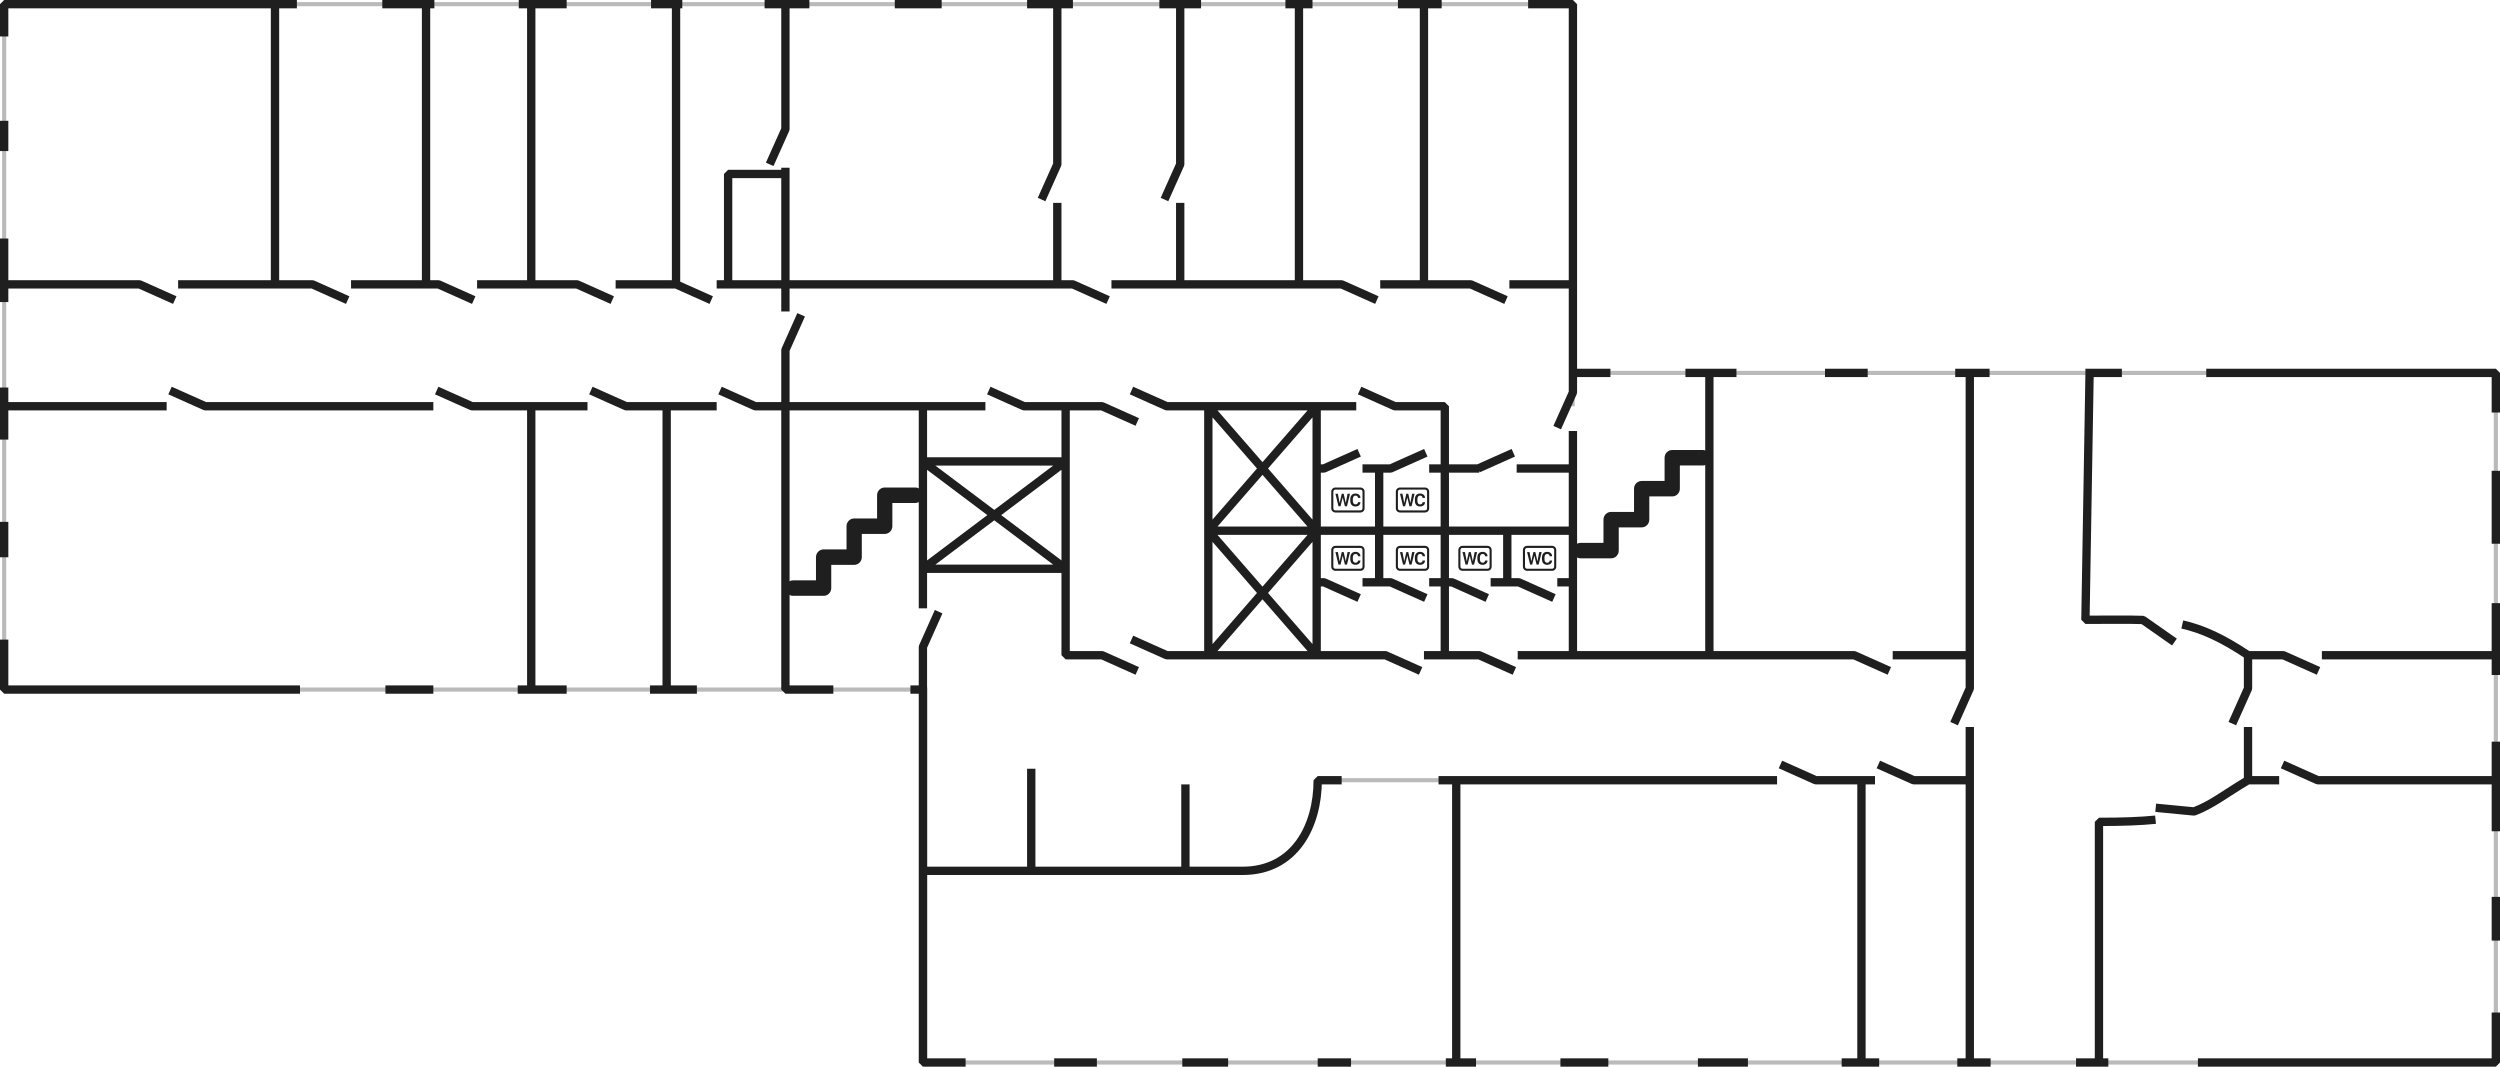 <?xml version="1.0" encoding="UTF-8"?> <svg xmlns="http://www.w3.org/2000/svg" width="1200" height="512" viewBox="0 0 1200 512" fill="none"> <path d="M799 219.714C799 217.66 800.639 216 802.667 216H817.333C819.361 216 821 217.66 821 219.714C821 221.769 819.361 223.429 817.333 223.429H806.333V234.571C806.333 236.626 804.695 238.286 802.667 238.286H791.667V249.429C791.667 251.483 790.028 253.143 788 253.143H777V264.286C777 266.34 775.361 268 773.333 268H758.667C756.639 268 755 266.34 755 264.286C755 262.231 756.639 260.571 758.667 260.571H769.667V249.429C769.667 247.374 771.305 245.714 773.333 245.714H784.333V234.571C784.333 232.517 785.972 230.857 788 230.857H799V219.714Z" fill="#1F1F1F"></path> <path d="M421 237.714C421 235.66 422.639 234 424.667 234H439.333C441.361 234 443 235.66 443 237.714C443 239.769 441.361 241.429 439.333 241.429H428.333V252.571C428.333 254.626 426.695 256.286 424.667 256.286H413.667V267.429C413.667 269.483 412.028 271.143 410 271.143H399V282.286C399 284.34 397.361 286 395.333 286H380.667C378.639 286 377 284.34 377 282.286C377 280.231 378.639 278.571 380.667 278.571H391.667V267.429C391.667 265.374 393.305 263.714 395.333 263.714H406.333V252.571C406.333 250.517 407.972 248.857 410 248.857H421V237.714Z" fill="#1F1F1F"></path> <path d="M754.853 179V136.5V2H625.892H378.426H256.934H130.463H2V136.5V195L2 331H129.467H256.934H321.664H378.426H444.152V510H580.581H643.319H713.027H820.08H885.307H951.53H1129.79H1198V374.5V179H943.564H885.307H820.08H754.853ZM754.853 179V195M704 374.5H638.275" stroke="#BABABA" stroke-width="2"></path> <path d="M443 331H437M443 331V310.5L450.548 293.61M443 331V418M755 136.5V2H733.5M755 136.5V179M755 136.5H724.5M755 179H773M755 179V188.375L747.452 205.265M255 2V136.5M255 2H249M255 2H272M255 136.5H277L293.89 144.048M255 136.5H229M377 2H367M377 2H388.5M377 2V62L369.452 78.89M377 136.5V83.5M377 136.5H507.5M377 136.5V149.5M377 136.5H349.5M623.5 2H617M623.5 2H630M623.5 2V136.5M623.5 136.5H644L660.89 144.048M623.5 136.5H566.5M255 195V331M255 195H282M255 195L226.5 195L209.61 187.452M255 331H248.5M255 331H272M377 195V331H400M377 195H362.5L345.61 187.452M377 195V168L384.548 151.11M377 195H443M1198 374.5H1112.5L1095.61 366.952M1198 374.5V399M1198 374.5V356M945.5 314.5V179M945.5 314.5H908.5M945.5 314.5V330.452L937.952 347.342M945.5 179H955M945.5 179H938.5M820.5 314.5V179M820.5 314.5H890L906.89 322.048M820.5 314.5H755M820.5 179H833.5M820.5 179H809M945.5 374.5V510M945.5 374.5H918.5L901.61 366.952M945.5 374.5V348.952M945.5 510H939.5M945.5 510H955.5M699 374.5V510M699 374.5H853M699 374.5H690.5M699 510H694M699 510H708.5M632 314.5H580M632 314.5V254.75M632 314.5L606 284.625M632 314.5V279.5M632 314.5H665L681.89 322.048M580 314.5H560L543.11 306.952M580 314.5V254.75M580 314.5L606 284.625M580 195H632M580 195V254.75M580 195L606 224.875M580 195H560L543.11 187.452M632 195H651M632 195L606 224.875M632 195V224.875M320 195H344M320 195V331M320 195H300.5L283.61 187.452M320 331H312M320 331H334.5M2 136.5V114.5M2 136.5V145M2 136.5H67L83.89 144.048M2 195V186M2 195V211M2 195H80M511.5 273V314.5H529L545.89 322.048M511.5 273H443M511.5 273V221.5M511.5 273L477.25 247.25M443 273V221.5M443 273L477.25 247.25M443 273V292M511.5 195V221.5M511.5 195H491.5L474.61 187.452M511.5 195H529L545.89 202.548M511.5 221.5H443M511.5 221.5L477.25 247.25M443 221.5V195M443 221.5L477.25 247.25M443 195H473M2 17.5V2H142.5M2 72.5V58M2 267.5V250.5M2 307V331H144M183.5 2H204.5M208.5 2H204.5M312.5 2H324.5M327.5 2H324.5M429.5 2H452M493 2H507.5M515 2H507.5M556.5 2H566.5M576.5 2H566.5M208 331H185M463.5 510H443V418M526.5 510H506M567.5 510H589.5M632.5 510H648.5M772 510H749M815 510H839M884 510H893.5M902 510H893.5M1012 510H1007.5M996.5 510H1007.5M1055 510H1198V486M1059 179H1198V198M1001 179H1003M1018.5 179H1003M896.5 179H876M671 2H683.5M692 2H683.5M166.89 144.048L150 136.5H85.5M81.61 187.452L98.5 195L208 195M652.61 187.452L669.5 195H693.5V224.875M854.61 366.952L871.5 374.5H893.5M1079.05 314.5H1096L1112.89 322.048M1079.05 314.5V330.452L1071.5 347.343M1079.05 314.5C1066.69 306.251 1057.24 301.96 1047.5 299.746M726.89 322.048L710 314.5H693.5M168.5 136.5H204.5M295.5 136.5H324.5M662.5 136.5H683.5M1094 374.5H1079.05M755 314.5H728.5M755 314.5V254.75M693.5 314.5H683.5M693.5 314.5V279.5M632 254.75H580M632 254.75L606 224.875M632 254.75L606 284.625M632 254.75V224.875M632 254.75V279.5M632 254.75H662M580 254.75L606 224.875M580 254.75L606 284.625M693.5 254.75V224.875M693.5 254.75V279.5M693.5 254.75H662M693.5 254.75H723.5M377 83.5H349.5V136.5M377 83.5V80.5M1198 451.5V430.5M1198 324V289.5M1198 261V226M204.5 2V136.5M204.5 136.5H210.5L227.39 144.048M132 2V136.5M324.5 2V136.5M324.5 136.5L341.39 144.048M344 136.5H349.5M507.5 136.5H515L531.89 144.048M507.5 136.5V97.39M566.5 136.5H533.5M566.5 136.5V97.39M566.5 2V78.89L558.952 95.781M683.5 136.5V2M683.5 136.5H706L722.89 144.048M693.5 224.875H686M693.5 224.875H710M755 224.875V206.875M755 224.875V254.75M755 224.875L728 224.875M693.5 279.5H686M693.5 279.5H697L713.89 287.048M632 224.875H635.5L652.39 217.327M893.5 510V374.5M893.5 374.5C895 374.5 899.6 374.5 900 374.5M1007.5 510V394.5C1018.96 394.5 1027.69 394.158 1034.66 393.446M1079.05 374.5V348.952M1079.05 374.5C1067.62 381.323 1061.74 386.246 1053.15 389.5L1034.74 387.727M1114.5 314.5H1198M1003 179L1001 297.5C1011.95 297.5 1020.8 297.32 1028.59 297.581L1043.74 308.186M507.5 2V78.89L499.952 95.781M443 418C456.006 418 474.862 418 495 418M495 369V418M495 418C520.756 418 548.609 418 569 418M569 376.5V418M569 418C575.773 418 591.723 418 596.5 418C621.5 418 632.5 396.5 632.5 374.5H644M662 279.5H654M662 279.5H667.5L684.39 287.048M662 279.5V254.75M662 224.875V254.75M662 224.875H667.5L684.39 217.327M662 224.875H654M652.39 287.048L635.5 279.5H632M755 254.75H723.5M755 279.5H747.5M723.5 279.5H715.5M723.5 279.5H729L745.89 287.048M723.5 279.5V254.75M726.39 217.327L709.5 224.875" stroke="#1F1F1F" stroke-width="4" stroke-linejoin="bevel"></path> <path d="M649.348 239.643C649.348 238.531 649.836 237.889 650.666 237.889C651.348 237.889 651.805 238.359 651.853 238.997H653V238.887C652.947 237.7 651.976 236.887 650.658 236.887C649.054 236.887 648.14 237.937 648.14 239.638V240.385C648.14 242.085 649.045 243.115 650.658 243.115C651.972 243.115 652.943 242.323 653 241.176V241.062H651.853C651.805 241.677 651.356 242.112 650.666 242.112C649.827 242.112 649.348 241.492 649.348 240.385V239.643V239.643ZM643.457 243L644.477 238.816H644.522L645.542 243H646.548L648 237.001H646.818L645.998 241.356H645.942L644.97 237.001H644.03L643.058 241.356H643.005L642.178 237.001H641L642.452 243H643.457Z" fill="#1F1F1F"></path> <path d="M653 235C653.265 235 653.52 235.105 653.707 235.293C653.895 235.48 654 235.735 654 236V244C654 244.265 653.895 244.52 653.707 244.707C653.52 244.895 653.265 245 653 245H641C640.735 245 640.48 244.895 640.293 244.707C640.105 244.52 640 244.265 640 244V236C640 235.735 640.105 235.48 640.293 235.293C640.48 235.105 640.735 235 641 235H653ZM641 234C640.47 234 639.961 234.211 639.586 234.586C639.211 234.961 639 235.47 639 236V244C639 244.53 639.211 245.039 639.586 245.414C639.961 245.789 640.47 246 641 246H653C653.53 246 654.039 245.789 654.414 245.414C654.789 245.039 655 244.53 655 244V236C655 235.47 654.789 234.961 654.414 234.586C654.039 234.211 653.53 234 653 234H641Z" fill="#1F1F1F"></path> <path d="M649.348 267.643C649.348 266.531 649.836 265.889 650.666 265.889C651.348 265.889 651.805 266.359 651.853 266.997H653V266.887C652.947 265.7 651.976 264.887 650.658 264.887C649.054 264.887 648.14 265.937 648.14 267.638V268.385C648.14 270.085 649.045 271.115 650.658 271.115C651.972 271.115 652.943 270.323 653 269.176V269.062H651.853C651.805 269.677 651.356 270.112 650.666 270.112C649.827 270.112 649.348 269.492 649.348 268.385V267.643V267.643ZM643.457 271L644.477 266.816H644.522L645.542 271H646.548L648 265.001H646.818L645.998 269.356H645.942L644.97 265.001H644.03L643.058 269.356H643.005L642.178 265.001H641L642.452 271H643.457Z" fill="#1F1F1F"></path> <path d="M653 263C653.265 263 653.52 263.105 653.707 263.293C653.895 263.48 654 263.735 654 264V272C654 272.265 653.895 272.52 653.707 272.707C653.52 272.895 653.265 273 653 273H641C640.735 273 640.48 272.895 640.293 272.707C640.105 272.52 640 272.265 640 272V264C640 263.735 640.105 263.48 640.293 263.293C640.48 263.105 640.735 263 641 263H653ZM641 262C640.47 262 639.961 262.211 639.586 262.586C639.211 262.961 639 263.47 639 264V272C639 272.53 639.211 273.039 639.586 273.414C639.961 273.789 640.47 274 641 274H653C653.53 274 654.039 273.789 654.414 273.414C654.789 273.039 655 272.53 655 272V264C655 263.47 654.789 262.961 654.414 262.586C654.039 262.211 653.53 262 653 262H641Z" fill="#1F1F1F"></path> <path d="M710.348 267.643C710.348 266.531 710.836 265.889 711.666 265.889C712.348 265.889 712.805 266.359 712.853 266.997H714V266.887C713.947 265.7 712.976 264.887 711.658 264.887C710.054 264.887 709.14 265.937 709.14 267.638V268.385C709.14 270.085 710.045 271.115 711.658 271.115C712.972 271.115 713.943 270.323 714 269.176V269.062H712.853C712.805 269.677 712.356 270.112 711.666 270.112C710.827 270.112 710.348 269.492 710.348 268.385V267.643V267.643ZM704.457 271L705.477 266.816H705.522L706.542 271H707.548L709 265.001H707.818L706.998 269.356H706.942L705.97 265.001H705.03L704.058 269.356H704.005L703.178 265.001H702L703.452 271H704.457Z" fill="#1F1F1F"></path> <path d="M714 263C714.265 263 714.52 263.105 714.707 263.293C714.895 263.48 715 263.735 715 264V272C715 272.265 714.895 272.52 714.707 272.707C714.52 272.895 714.265 273 714 273H702C701.735 273 701.48 272.895 701.293 272.707C701.105 272.52 701 272.265 701 272V264C701 263.735 701.105 263.48 701.293 263.293C701.48 263.105 701.735 263 702 263H714ZM702 262C701.47 262 700.961 262.211 700.586 262.586C700.211 262.961 700 263.47 700 264V272C700 272.53 700.211 273.039 700.586 273.414C700.961 273.789 701.47 274 702 274H714C714.53 274 715.039 273.789 715.414 273.414C715.789 273.039 716 272.53 716 272V264C716 263.47 715.789 262.961 715.414 262.586C715.039 262.211 714.53 262 714 262H702Z" fill="#1F1F1F"></path> <path d="M680.348 239.643C680.348 238.531 680.836 237.889 681.666 237.889C682.348 237.889 682.805 238.359 682.853 238.997H684V238.887C683.947 237.7 682.976 236.887 681.658 236.887C680.054 236.887 679.14 237.937 679.14 239.638V240.385C679.14 242.085 680.045 243.115 681.658 243.115C682.972 243.115 683.943 242.323 684 241.176V241.062H682.853C682.805 241.677 682.356 242.112 681.666 242.112C680.827 242.112 680.348 241.492 680.348 240.385V239.643V239.643ZM674.457 243L675.477 238.816H675.522L676.542 243H677.548L679 237.001H677.818L676.998 241.356H676.942L675.97 237.001H675.03L674.058 241.356H674.005L673.178 237.001H672L673.452 243H674.457Z" fill="#1F1F1F"></path> <path d="M684 235C684.265 235 684.52 235.105 684.707 235.293C684.895 235.48 685 235.735 685 236V244C685 244.265 684.895 244.52 684.707 244.707C684.52 244.895 684.265 245 684 245H672C671.735 245 671.48 244.895 671.293 244.707C671.105 244.52 671 244.265 671 244V236C671 235.735 671.105 235.48 671.293 235.293C671.48 235.105 671.735 235 672 235H684ZM672 234C671.47 234 670.961 234.211 670.586 234.586C670.211 234.961 670 235.47 670 236V244C670 244.53 670.211 245.039 670.586 245.414C670.961 245.789 671.47 246 672 246H684C684.53 246 685.039 245.789 685.414 245.414C685.789 245.039 686 244.53 686 244V236C686 235.47 685.789 234.961 685.414 234.586C685.039 234.211 684.53 234 684 234H672Z" fill="#1F1F1F"></path> <path d="M680.348 267.643C680.348 266.531 680.836 265.889 681.666 265.889C682.348 265.889 682.805 266.359 682.853 266.997H684V266.887C683.947 265.7 682.976 264.887 681.658 264.887C680.054 264.887 679.14 265.937 679.14 267.638V268.385C679.14 270.085 680.045 271.115 681.658 271.115C682.972 271.115 683.943 270.323 684 269.176V269.062H682.853C682.805 269.677 682.356 270.112 681.666 270.112C680.827 270.112 680.348 269.492 680.348 268.385V267.643V267.643ZM674.457 271L675.477 266.816H675.522L676.542 271H677.548L679 265.001H677.818L676.998 269.356H676.942L675.97 265.001H675.03L674.058 269.356H674.005L673.178 265.001H672L673.452 271H674.457Z" fill="#1F1F1F"></path> <path d="M684 263C684.265 263 684.52 263.105 684.707 263.293C684.895 263.48 685 263.735 685 264V272C685 272.265 684.895 272.52 684.707 272.707C684.52 272.895 684.265 273 684 273H672C671.735 273 671.48 272.895 671.293 272.707C671.105 272.52 671 272.265 671 272V264C671 263.735 671.105 263.48 671.293 263.293C671.48 263.105 671.735 263 672 263H684ZM672 262C671.47 262 670.961 262.211 670.586 262.586C670.211 262.961 670 263.47 670 264V272C670 272.53 670.211 273.039 670.586 273.414C670.961 273.789 671.47 274 672 274H684C684.53 274 685.039 273.789 685.414 273.414C685.789 273.039 686 272.53 686 272V264C686 263.47 685.789 262.961 685.414 262.586C685.039 262.211 684.53 262 684 262H672Z" fill="#1F1F1F"></path> <path d="M741.348 267.643C741.348 266.531 741.836 265.889 742.666 265.889C743.348 265.889 743.805 266.359 743.853 266.997H745V266.887C744.947 265.7 743.976 264.887 742.658 264.887C741.054 264.887 740.14 265.937 740.14 267.638V268.385C740.14 270.085 741.045 271.115 742.658 271.115C743.972 271.115 744.943 270.323 745 269.176V269.062H743.853C743.805 269.677 743.356 270.112 742.666 270.112C741.827 270.112 741.348 269.492 741.348 268.385V267.643V267.643ZM735.457 271L736.477 266.816H736.522L737.542 271H738.548L740 265.001H738.818L737.998 269.356H737.942L736.97 265.001H736.03L735.058 269.356H735.005L734.178 265.001H733L734.452 271H735.457Z" fill="#1F1F1F"></path> <path d="M745 263C745.265 263 745.52 263.105 745.707 263.293C745.895 263.48 746 263.735 746 264V272C746 272.265 745.895 272.52 745.707 272.707C745.52 272.895 745.265 273 745 273H733C732.735 273 732.48 272.895 732.293 272.707C732.105 272.52 732 272.265 732 272V264C732 263.735 732.105 263.48 732.293 263.293C732.48 263.105 732.735 263 733 263H745ZM733 262C732.47 262 731.961 262.211 731.586 262.586C731.211 262.961 731 263.47 731 264V272C731 272.53 731.211 273.039 731.586 273.414C731.961 273.789 732.47 274 733 274H745C745.53 274 746.039 273.789 746.414 273.414C746.789 273.039 747 272.53 747 272V264C747 263.47 746.789 262.961 746.414 262.586C746.039 262.211 745.53 262 745 262H733Z" fill="#1F1F1F"></path> </svg> 